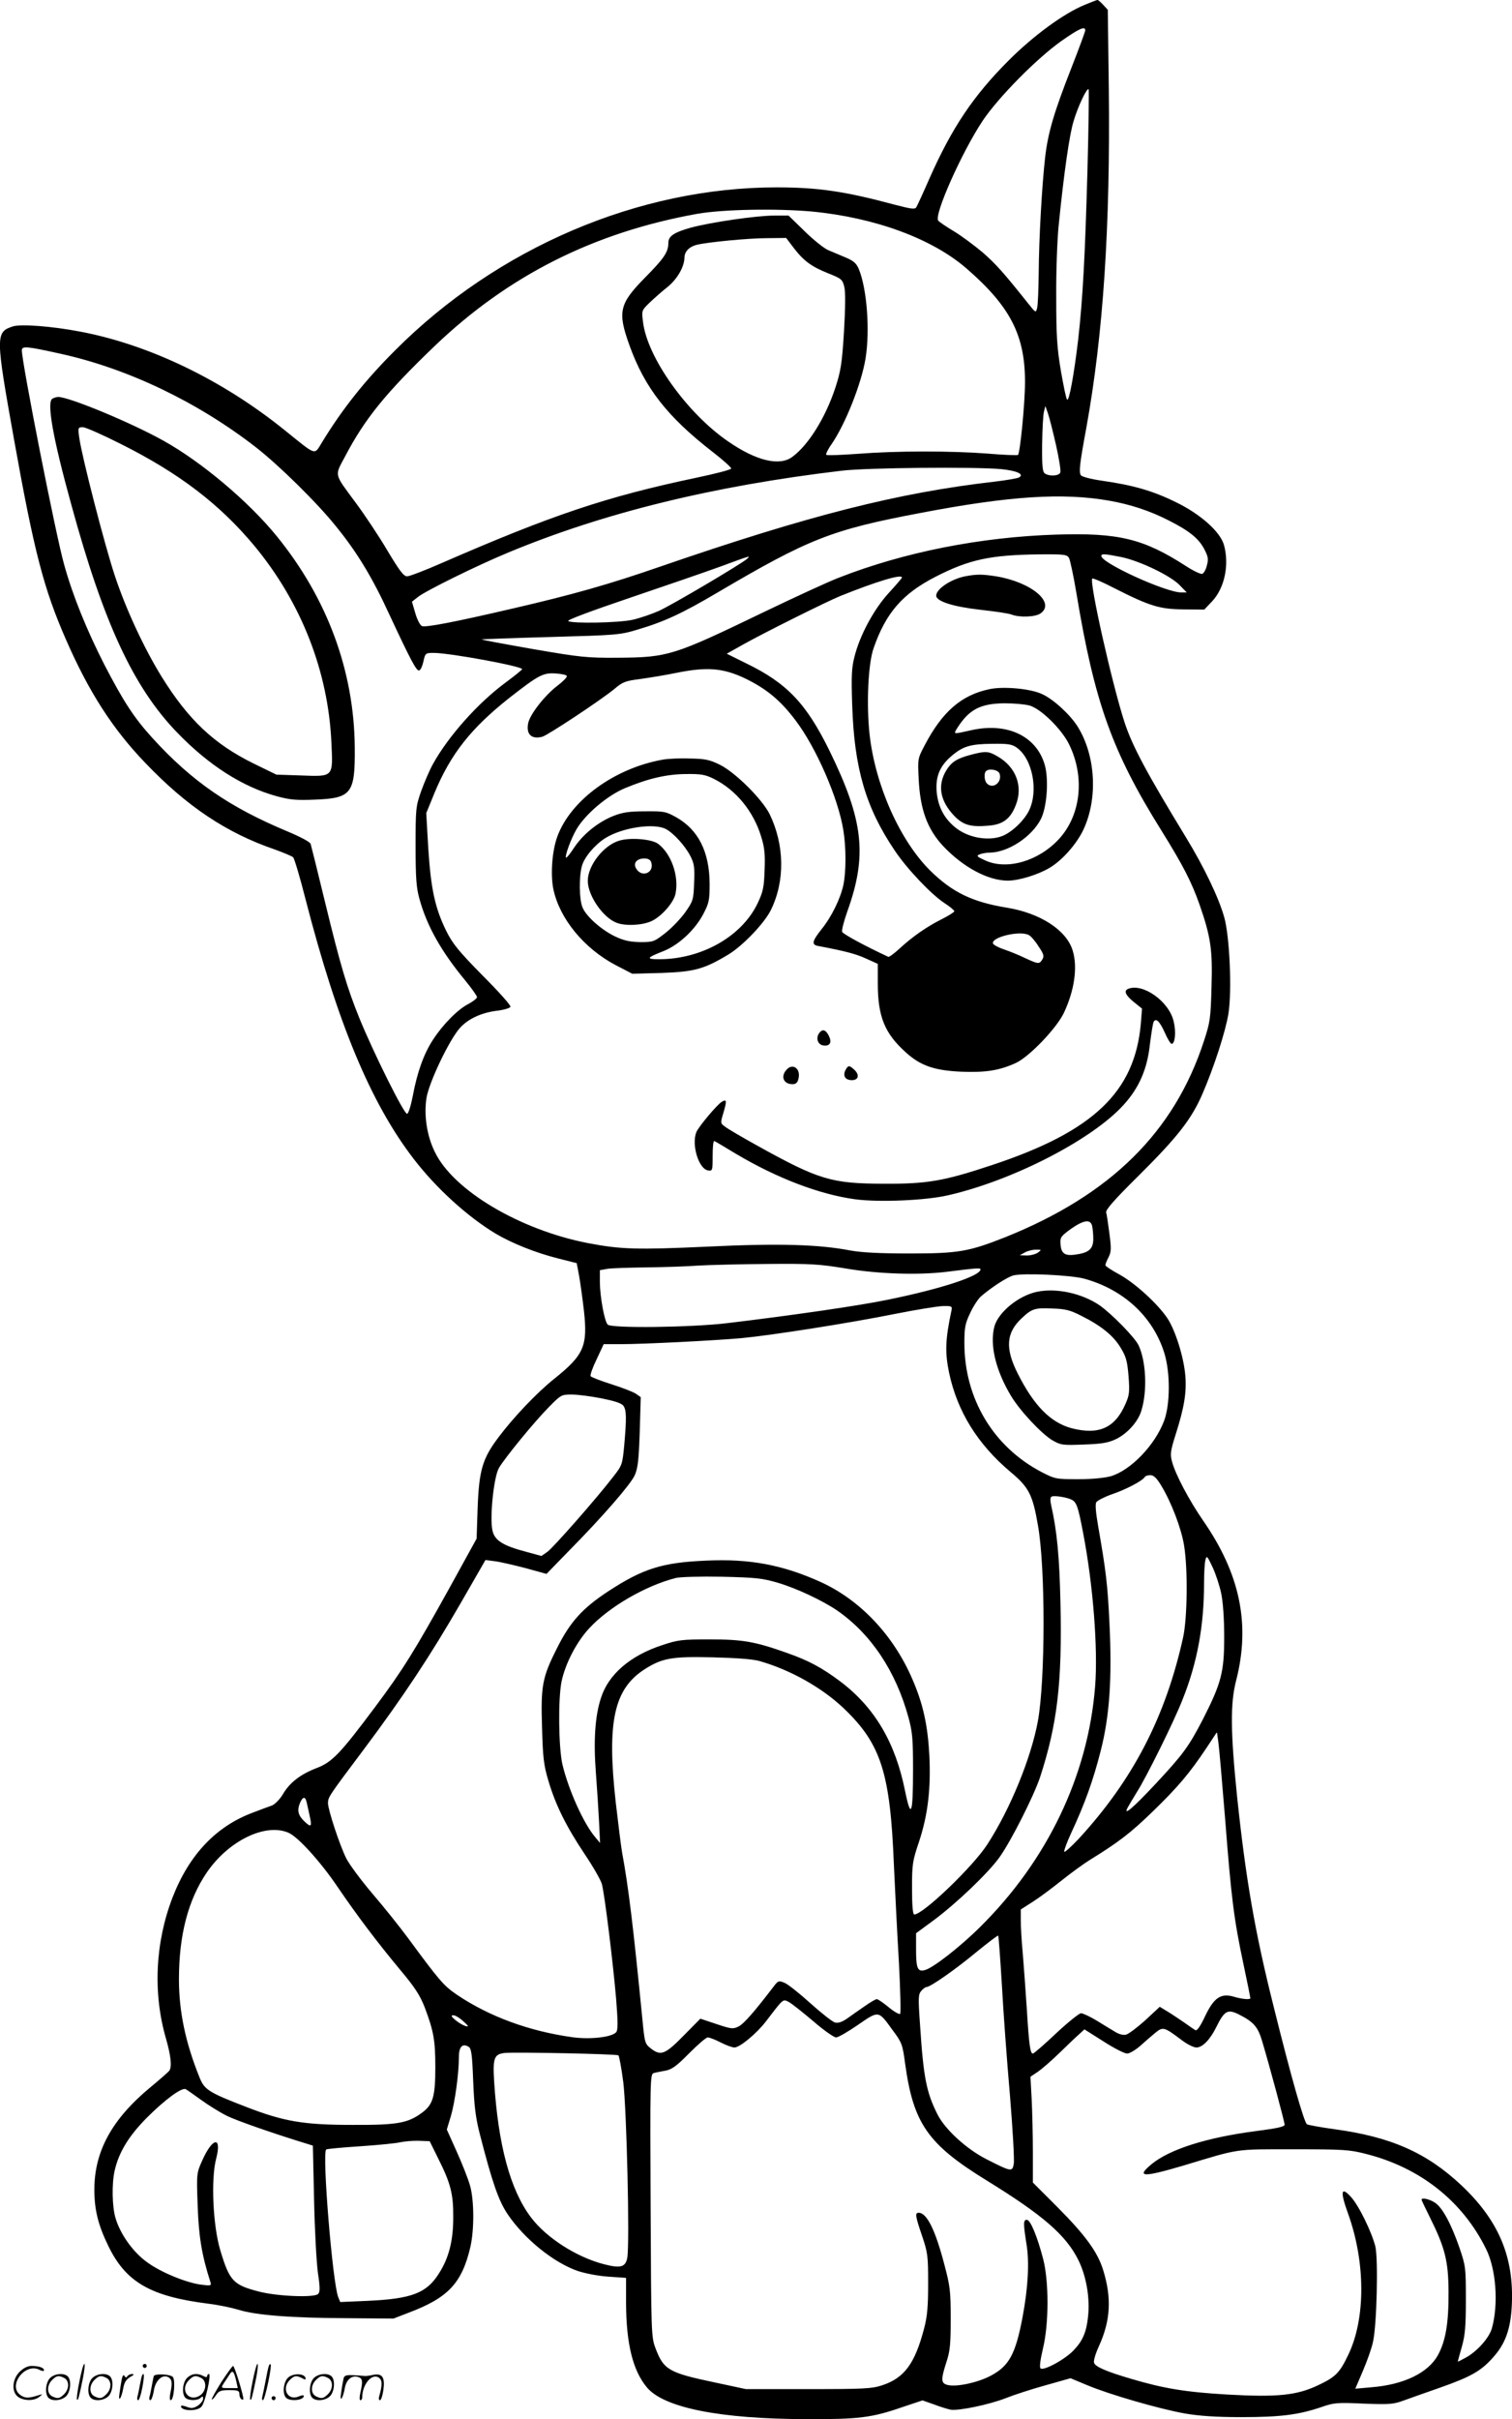 <svg version="1.0" xmlns="http://www.w3.org/2000/svg"
  viewBox="0 0 750.754 1200.391"
 preserveAspectRatio="xMidYMid meet">
<g transform="translate(-1.149,1200.976) scale(0.1,-0.1)"
fill="#000000" stroke="none">
<path d="M5398 11986 c-105 -43 -255 -153 -378 -276 -176 -176 -282 -334 -394
-587 -31 -71 -60 -134 -65 -142 -7 -11 -26 -8 -107 13 -249 67 -382 86 -587
86 -684 0 -1385 -299 -1894 -809 -148 -148 -260 -288 -362 -455 -41 -66 -24
-71 -187 60 -309 249 -671 423 -1013 488 -140 27 -297 39 -336 26 -86 -28 -86
-47 6 -560 100 -559 148 -743 259 -996 113 -258 231 -442 395 -612 205 -214
401 -345 640 -427 44 -16 85 -33 92 -39 6 -6 34 -99 61 -206 159 -617 324
-1013 537 -1290 112 -146 268 -288 410 -373 80 -47 197 -94 309 -122 l91 -23
12 -63 c6 -35 17 -113 24 -174 19 -175 0 -219 -149 -338 -85 -68 -202 -191
-276 -290 -79 -105 -96 -162 -103 -352 l-5 -150 -135 -245 c-172 -310 -231
-406 -368 -589 -175 -234 -214 -275 -293 -305 -80 -31 -133 -72 -167 -131 -14
-23 -38 -48 -53 -54 -15 -5 -57 -21 -94 -35 -183 -68 -317 -208 -400 -422 -86
-223 -98 -475 -32 -701 24 -84 30 -139 16 -158 -4 -6 -45 -42 -91 -80 -193
-159 -281 -319 -281 -510 0 -101 19 -177 70 -281 87 -179 210 -249 495 -285
50 -6 117 -20 150 -30 85 -27 262 -41 535 -42 l235 -2 75 29 c197 74 265 147
307 326 20 88 19 234 -2 306 -9 32 -39 108 -66 168 l-49 109 20 66 c20 68 40
210 40 294 0 51 18 70 49 50 13 -8 17 -38 22 -169 5 -125 12 -182 33 -264 62
-241 93 -330 138 -397 83 -123 229 -241 349 -282 36 -12 103 -25 152 -28 l87
-6 0 -126 c1 -202 34 -335 104 -418 85 -101 364 -156 791 -157 259 -1 325 7
475 59 l102 34 57 -20 c31 -12 68 -23 82 -26 39 -7 192 25 274 57 40 16 129
45 198 64 l124 35 84 -35 c107 -45 355 -117 484 -140 70 -12 153 -18 280 -18
193 0 283 11 398 50 63 22 79 23 210 17 127 -5 148 -3 197 15 30 11 112 40
181 64 153 54 203 82 262 148 63 69 89 142 95 260 12 240 -65 422 -251 597
-173 162 -350 240 -632 278 -65 9 -126 20 -134 24 -14 9 -78 231 -166 586 -93
370 -138 632 -181 1040 -33 324 -34 462 -5 575 72 280 20 530 -164 795 -69
100 -137 228 -154 292 -10 37 -8 53 18 135 42 132 55 208 48 291 -7 91 -50
228 -90 287 -49 72 -160 173 -236 215 -39 21 -71 42 -71 47 0 5 7 23 16 40 13
26 14 42 4 117 -6 47 -13 94 -16 104 -4 13 38 61 158 180 196 194 266 284 320
409 58 134 115 311 129 398 18 114 6 385 -21 479 -28 99 -101 250 -190 396
-195 320 -266 452 -305 571 -62 191 -176 697 -160 713 3 3 52 -18 108 -47 179
-91 228 -105 345 -106 l103 -1 39 41 c62 66 86 181 59 279 -18 66 -118 155
-241 214 -112 55 -209 83 -362 105 -57 8 -103 20 -108 28 -10 15 -6 55 28 238
83 460 119 993 111 1683 l-5 388 -23 25 c-12 13 -25 24 -28 24 -3 0 -32 -11
-63 -24z m2 -127 c0 -6 -31 -90 -69 -187 -86 -219 -116 -321 -130 -442 -16
-141 -31 -405 -32 -575 -1 -82 -4 -161 -8 -174 -6 -24 -7 -24 -42 20 -126 158
-161 197 -228 256 -42 35 -106 83 -143 105 -37 22 -72 46 -78 53 -22 27 116
338 221 496 78 116 269 310 393 397 86 60 116 74 116 51z m11 -696 c-12 -428
-23 -633 -46 -838 -20 -169 -45 -309 -55 -298 -5 4 -18 69 -31 143 -19 113
-23 173 -23 365 -1 127 5 286 12 355 26 261 54 454 74 518 22 74 66 167 75
159 2 -3 0 -185 -6 -404z m-1367 -203 c312 -30 595 -134 766 -282 217 -188
291 -331 291 -563 0 -105 -24 -351 -35 -363 -3 -2 -70 0 -150 7 -185 14 -450
14 -644 -1 -83 -6 -155 -9 -158 -5 -3 3 8 27 26 52 69 100 149 302 169 425 23
140 7 347 -33 444 -12 29 -26 41 -63 57 -26 11 -66 28 -88 37 -22 9 -75 52
-119 95 l-79 77 -71 0 c-89 0 -314 -33 -415 -60 -84 -24 -111 -42 -111 -76 0
-45 -21 -76 -115 -171 -129 -131 -138 -170 -78 -337 76 -211 188 -354 412
-528 52 -40 94 -78 93 -83 0 -6 -79 -26 -174 -46 -446 -94 -714 -184 -1263
-423 -82 -36 -160 -66 -172 -66 -17 0 -37 26 -98 128 -42 71 -112 176 -155
234 -112 152 -108 133 -55 233 98 187 202 315 445 548 366 350 791 564 1305
656 127 22 392 27 569 11z m-91 -181 c50 -65 89 -93 172 -126 65 -26 70 -30
79 -68 6 -26 5 -103 -2 -223 -10 -159 -16 -194 -43 -277 -49 -148 -133 -283
-213 -342 -64 -48 -180 -20 -320 77 -205 141 -402 418 -422 594 -7 55 -6 56
32 93 22 21 61 56 88 77 50 40 85 101 86 147 0 30 24 55 61 64 53 13 256 33
349 33 l95 1 38 -50z m-3639 -525 c331 -73 677 -238 966 -462 116 -90 306
-277 399 -393 106 -130 182 -256 266 -439 106 -227 135 -282 148 -277 7 2 16
22 21 45 9 41 10 42 51 42 82 0 447 -68 439 -81 -3 -5 -40 -35 -82 -66 -137
-101 -284 -266 -360 -403 -17 -30 -43 -91 -59 -135 -27 -77 -28 -87 -28 -275
0 -158 4 -207 19 -260 37 -135 108 -261 228 -406 32 -39 58 -76 58 -82 0 -6
-19 -21 -41 -33 -54 -27 -128 -102 -178 -179 -46 -71 -78 -161 -100 -279 -9
-46 -21 -86 -28 -88 -14 -5 -167 303 -236 472 -62 152 -96 267 -172 580 -36
149 -68 277 -71 287 -3 10 -50 35 -117 63 -287 120 -473 248 -668 462 -92 101
-144 181 -240 366 -87 171 -156 340 -199 495 -41 144 -210 1002 -210 1063 0
23 22 21 194 -17z m4941 -453 c15 -67 25 -128 21 -136 -6 -17 -53 -20 -76 -5
-12 8 -15 34 -14 145 1 74 5 147 9 162 l7 28 13 -37 c7 -20 25 -91 40 -157z
m-273 -119 c79 -8 116 -25 90 -41 -8 -5 -62 -14 -120 -21 -481 -55 -923 -167
-1663 -422 -254 -88 -434 -139 -733 -208 -292 -68 -430 -94 -449 -87 -9 3 -24
32 -33 63 l-17 58 29 23 c37 30 292 156 449 221 474 197 1015 330 1655 406
124 15 657 20 792 8z m539 -157 c102 -18 201 -50 294 -98 101 -51 147 -88 175
-140 20 -38 23 -51 14 -83 -5 -22 -16 -40 -24 -42 -9 -1 -45 16 -80 39 -211
136 -334 166 -645 156 -375 -12 -755 -87 -1079 -214 -50 -19 -217 -96 -371
-170 -450 -217 -475 -225 -725 -227 -153 -1 -184 2 -422 43 -142 25 -256 46
-255 48 2 1 156 7 343 12 323 9 343 10 429 36 133 39 222 80 400 185 452 266
565 311 1005 394 443 85 710 102 941 61z m-201 -285 c5 -10 22 -88 36 -172 90
-543 177 -787 422 -1179 107 -172 150 -255 190 -369 55 -158 65 -223 59 -408
-4 -154 -7 -175 -37 -266 -147 -453 -464 -766 -989 -976 -180 -71 -231 -80
-474 -80 -152 0 -238 5 -294 15 -156 30 -354 36 -707 19 -351 -16 -430 -14
-593 17 -338 65 -670 261 -762 452 -40 80 -55 182 -42 268 12 77 114 291 167
349 41 45 108 76 187 85 32 4 61 13 63 19 3 7 -60 77 -139 156 -121 123 -148
157 -180 221 -56 114 -76 209 -89 409 l-10 175 40 98 c81 196 183 324 374 475
145 113 166 124 229 120 29 -2 54 -7 55 -13 2 -5 -19 -27 -47 -48 -63 -48
-137 -143 -145 -186 -11 -55 17 -81 70 -67 27 7 291 182 358 237 41 35 55 40
125 49 43 6 125 19 183 31 153 31 233 24 342 -28 107 -52 175 -109 249 -207
103 -135 213 -388 238 -546 14 -85 14 -206 0 -272 -15 -68 -58 -157 -109 -220
-46 -58 -50 -76 -17 -82 132 -25 187 -39 237 -62 l60 -27 0 -96 c0 -166 34
-249 140 -344 72 -65 140 -89 274 -95 121 -5 191 6 273 44 67 32 201 172 237
248 52 110 69 226 44 308 -30 102 -161 187 -328 214 -171 28 -270 76 -380 184
-151 150 -273 424 -301 677 -16 148 -7 350 20 426 61 176 144 271 308 355 168
86 272 108 515 111 127 1 138 -1 148 -19z m262 5 c92 -20 242 -92 287 -139
l35 -36 -27 0 c-77 0 -397 146 -397 181 0 12 17 11 102 -6z m-1862 -9 c-27
-24 -371 -228 -438 -258 -36 -16 -95 -36 -131 -44 -70 -15 -298 -19 -318 -6
-8 5 116 51 305 115 174 59 378 129 452 156 155 57 149 55 130 37z m770 -92
c0 -3 -30 -38 -66 -77 -74 -81 -144 -211 -170 -317 -14 -53 -16 -98 -11 -240
10 -312 67 -507 210 -719 61 -92 184 -221 249 -263 26 -17 48 -35 48 -40 0 -4
-28 -22 -62 -39 -74 -37 -145 -86 -211 -147 -26 -24 -51 -42 -55 -40 -118 55
-225 113 -229 124 -3 8 9 54 26 102 100 278 80 452 -89 797 -115 234 -211 335
-413 433 l-97 48 82 46 c107 60 415 213 481 240 179 72 307 111 307 92z m630
-1774 c10 -5 32 -30 48 -56 26 -38 29 -49 19 -65 -15 -24 -19 -24 -86 7 -31
15 -78 34 -105 43 -27 9 -51 22 -54 29 -10 31 133 66 178 42z m314 -1442 c3
-13 6 -42 6 -65 0 -51 -22 -70 -91 -79 -52 -7 -70 7 -72 58 -2 28 5 36 52 70
63 44 96 49 105 16z m-268 -133 c-11 -8 -36 -15 -55 -15 l-36 1 25 14 c14 8
39 14 55 14 29 0 29 0 11 -14z m-952 -80 c160 -27 359 -33 498 -16 150 19 168
20 168 12 0 -32 -193 -96 -458 -150 -138 -29 -475 -78 -802 -117 -177 -21
-572 -26 -591 -7 -16 16 -38 135 -39 209 l0 61 38 7 c20 3 109 6 197 7 88 1
203 5 255 9 52 3 206 7 341 8 220 2 260 -1 393 -23z m1181 -50 c196 -54 342
-189 398 -370 30 -98 29 -256 -2 -337 -47 -122 -165 -243 -263 -273 -33 -9
-93 -15 -164 -15 -109 0 -114 1 -180 35 -240 125 -384 365 -384 640 0 79 4 98
29 150 15 33 39 69 52 81 53 46 132 97 162 105 50 13 285 2 352 -16z m-659
-157 c-31 -146 -33 -208 -12 -310 41 -192 141 -354 306 -493 90 -75 109 -112
135 -263 38 -211 37 -768 0 -972 -34 -184 -137 -436 -251 -612 -71 -110 -319
-348 -363 -348 -7 0 -11 44 -11 129 0 120 2 135 35 233 44 133 59 263 51 428
-8 149 -31 255 -84 377 -94 219 -260 394 -456 483 -188 85 -353 116 -566 106
-219 -9 -315 -39 -488 -152 -128 -84 -190 -152 -255 -283 -73 -144 -81 -186
-74 -396 4 -145 8 -183 31 -260 36 -122 89 -228 179 -363 42 -62 81 -130 87
-151 14 -52 56 -395 71 -573 9 -114 9 -151 0 -162 -21 -25 -129 -37 -217 -25
-215 30 -412 102 -574 211 -66 45 -87 70 -241 279 -42 57 -122 157 -178 222
-56 66 -114 144 -130 175 -33 66 -91 242 -91 275 1 30 2 32 177 265 197 263
332 467 483 729 l122 212 46 -6 c26 -3 94 -19 152 -34 l105 -29 105 108 c173
175 311 334 333 381 16 37 20 74 25 216 l5 172 -24 17 c-13 9 -68 30 -121 47
-54 17 -100 35 -104 40 -3 6 10 43 30 84 l35 75 84 0 c115 0 468 18 602 30
155 15 536 75 760 120 105 21 211 38 238 39 44 1 47 -1 43 -21z m-1737 -437
c64 -13 99 -24 108 -37 15 -21 16 -60 4 -196 -9 -94 -10 -99 -54 -155 -82
-107 -297 -351 -327 -373 l-30 -21 -77 21 c-114 30 -155 56 -166 104 -15 62 6
268 32 312 30 51 175 228 247 301 61 62 63 63 115 63 30 0 96 -9 148 -19z
m2779 -434 c50 -82 100 -214 113 -297 19 -118 16 -360 -5 -455 -87 -394 -249
-707 -519 -1000 -36 -38 -68 -67 -71 -64 -3 3 12 46 35 95 67 144 108 258 145
403 45 174 58 362 44 643 -9 186 -17 253 -56 476 -12 69 -15 108 -9 118 6 8
40 26 77 39 69 23 152 67 163 85 3 6 16 10 28 10 17 0 32 -14 55 -53z m-445
-69 c24 -12 32 -36 56 -162 50 -258 75 -578 60 -765 -35 -442 -238 -865 -573
-1195 -100 -99 -234 -203 -273 -212 -35 -9 -43 8 -43 102 l0 81 87 64 c111 82
273 236 328 314 57 80 168 300 200 394 86 263 111 470 102 866 -5 229 -17 357
-46 485 -6 27 -5 41 3 44 14 6 76 -4 99 -16z m742 -464 c9 -42 15 -126 15
-217 0 -174 -14 -228 -105 -407 -71 -137 -98 -174 -234 -320 -115 -123 -165
-165 -140 -119 7 13 27 46 44 74 46 71 186 353 228 461 73 182 107 365 107
578 0 50 3 102 7 116 6 23 9 19 35 -36 16 -34 35 -92 43 -130z m-2201 52 c94
-28 219 -87 292 -136 170 -117 293 -302 356 -531 20 -73 23 -107 23 -259 0
-225 -10 -252 -40 -105 -48 238 -150 411 -318 539 -94 71 -162 107 -271 145
-158 56 -218 66 -381 66 -138 0 -157 -2 -237 -29 -156 -51 -265 -144 -302
-260 -30 -89 -38 -214 -26 -369 6 -78 13 -189 16 -247 l5 -105 -25 30 c-57 67
-132 234 -162 360 -19 84 -22 325 -4 412 19 89 74 195 137 263 98 106 280 212
431 250 20 5 123 8 227 6 170 -4 200 -7 279 -30z m-89 -389 c153 -44 309 -132
417 -235 184 -176 230 -319 248 -777 6 -132 17 -350 25 -485 7 -135 10 -249 6
-253 -4 -4 -30 10 -57 33 -27 22 -53 40 -59 40 -6 0 -33 -16 -60 -35 -28 -19
-67 -47 -87 -61 -26 -18 -45 -24 -60 -20 -13 3 -67 46 -122 95 -54 49 -112 95
-129 102 -29 12 -32 11 -56 -21 -95 -124 -145 -181 -171 -195 -28 -14 -35 -14
-110 11 l-81 27 -80 -81 c-93 -95 -115 -105 -163 -69 -33 26 -33 27 -45 149
-45 456 -68 650 -101 828 -5 30 -19 141 -31 245 -45 402 -9 565 145 663 86 54
133 63 336 58 121 -3 202 -9 235 -19z m2310 -787 c30 -386 43 -493 91 -718 19
-89 34 -165 34 -167 0 -9 -42 -5 -82 7 -64 19 -99 -4 -143 -97 -24 -51 -40
-73 -48 -69 -7 4 -32 21 -57 39 -25 17 -62 42 -82 54 l-38 23 -72 -67 c-40
-36 -83 -68 -95 -71 -14 -4 -36 2 -55 14 -18 11 -60 36 -92 56 -33 20 -68 36
-77 36 -9 0 -65 -45 -124 -100 -58 -55 -110 -100 -115 -100 -13 0 -19 40 -30
220 -6 91 -15 215 -20 275 -6 61 -10 135 -10 165 l0 55 61 39 c33 21 97 69
142 105 45 36 107 81 137 100 143 88 204 134 314 241 128 124 184 191 267 315
l53 80 7 -50 c4 -27 19 -201 34 -385z m-4560 83 c4 -16 10 -46 15 -68 11 -49
6 -54 -25 -25 -33 31 -39 55 -25 91 15 36 28 37 35 2z m-92 -147 c47 -19 161
-145 246 -271 96 -141 195 -272 309 -409 73 -87 98 -125 122 -186 45 -119 53
-164 53 -300 0 -143 -12 -183 -64 -222 -72 -54 -125 -63 -349 -62 -241 0 -339
17 -523 88 -190 73 -211 87 -235 148 -70 173 -102 328 -102 486 0 219 45 393
138 530 107 157 290 247 405 198z m3543 -753 c7 -131 25 -377 40 -548 14 -170
23 -324 19 -343 -7 -40 -12 -39 -136 24 -100 51 -205 148 -242 221 -55 109
-70 181 -87 442 -10 139 -9 155 6 172 9 11 21 19 26 19 19 0 146 89 247 173
58 47 107 85 109 82 2 -2 10 -111 18 -242z m-937 -182 c52 -45 103 -81 114
-81 10 0 59 28 108 62 105 72 101 73 172 -25 47 -63 50 -71 63 -169 41 -295
112 -398 405 -578 281 -173 394 -272 455 -395 40 -81 58 -190 48 -280 -8 -78
-27 -121 -72 -168 -44 -46 -150 -103 -164 -89 -6 6 -1 42 12 98 30 122 30 334
1 445 -29 111 -63 194 -81 194 -18 0 -18 -18 -1 -125 14 -89 7 -212 -20 -357
-35 -185 -67 -243 -157 -291 -63 -34 -168 -57 -213 -47 -36 8 -37 25 -8 115
18 54 21 90 21 215 0 137 -3 161 -32 270 -45 172 -87 255 -127 255 -19 0 -17
-16 17 -115 28 -83 30 -99 30 -235 0 -115 -4 -163 -20 -224 -46 -176 -99 -246
-208 -282 -51 -17 -92 -19 -367 -19 l-310 0 -154 33 c-229 48 -254 63 -294
168 -22 58 -22 65 -25 711 -3 618 -2 652 15 656 10 3 36 8 58 12 32 6 54 21
118 86 43 43 84 79 93 79 8 0 37 -11 64 -25 27 -14 58 -25 68 -25 27 0 110 69
157 130 88 115 83 111 113 96 15 -8 69 -51 121 -95z m2114 33 c73 -37 94 -61
115 -131 36 -120 112 -402 112 -416 0 -10 -37 -18 -137 -31 -249 -32 -435 -91
-525 -166 -77 -64 -41 -65 159 -6 285 86 250 81 548 81 248 0 277 -2 359 -23
269 -68 479 -234 596 -471 50 -100 63 -274 29 -395 -13 -46 -72 -113 -128
-144 -23 -13 -41 -22 -41 -20 0 2 9 35 20 73 16 57 20 100 20 234 0 157 -1
167 -31 255 -42 122 -87 205 -124 227 -28 18 -65 25 -65 14 0 -3 18 -41 40
-85 76 -152 93 -218 94 -370 1 -155 -14 -245 -52 -315 -48 -89 -169 -148 -332
-161 l-79 -7 38 89 c21 49 44 114 50 144 19 86 26 405 12 471 -17 70 -82 205
-122 248 -49 54 -54 27 -14 -83 87 -241 88 -521 1 -701 -43 -90 -63 -110 -150
-151 -106 -50 -200 -60 -450 -46 -207 12 -316 30 -478 78 -119 35 -177 59
-184 79 -4 9 7 46 24 83 58 127 64 239 21 378 -28 90 -88 172 -226 311 l-123
123 0 152 c0 84 -3 203 -6 263 l-6 110 36 24 c19 13 68 55 109 95 40 39 84 81
98 93 l25 23 95 -60 c51 -33 104 -60 117 -60 12 0 41 17 65 38 23 21 57 50 75
65 38 31 44 29 128 -34 28 -22 62 -39 76 -39 30 0 68 39 98 100 41 83 57 92
113 64z m-3851 -34 c26 -23 29 -28 12 -24 -11 3 -34 16 -50 29 -22 19 -25 24
-12 25 10 0 32 -13 50 -30z m770 -169 c4 -3 15 -62 24 -131 17 -133 33 -806
20 -874 -9 -46 -33 -53 -117 -31 -135 35 -285 131 -361 232 -103 136 -163 359
-183 675 -7 116 0 135 53 141 57 5 556 -5 564 -12z m-2072 -221 c36 -26 92
-61 126 -78 49 -25 249 -94 404 -141 l25 -8 6 -269 c3 -148 12 -311 19 -362
11 -73 11 -95 1 -105 -19 -19 -201 -12 -294 12 -128 33 -146 53 -192 206 -36
120 -47 353 -20 454 29 113 -18 106 -70 -11 -27 -61 -28 -63 -22 -222 5 -152
20 -245 63 -379 6 -19 3 -20 -44 -14 -74 9 -204 62 -272 113 -69 50 -132 139
-155 218 -17 57 -19 171 -4 236 21 91 70 171 159 261 90 90 175 153 194 142 6
-3 40 -27 76 -53z m1177 -290 c62 -123 76 -177 75 -294 0 -115 -22 -201 -71
-277 -61 -98 -136 -126 -353 -136 l-137 -6 -10 24 c-28 69 -81 712 -60 733 3
3 79 10 170 16 90 6 180 15 199 20 19 4 60 8 90 7 l55 -2 42 -85z M271 10031
c-28 -18 3 -195 95 -527 160 -586 308 -904 524 -1128 156 -162 324 -270 495
-317 66 -18 98 -21 191 -17 181 7 199 30 197 258 -3 381 -137 742 -388 1050
-139 171 -373 368 -562 473 -161 90 -468 217 -522 217 -9 0 -22 -4 -30 -9z
m342 -225 c289 -145 488 -297 661 -504 233 -281 367 -623 383 -977 8 -173 12
-169 -152 -163 l-121 4 -115 56 c-196 97 -322 216 -455 430 -87 141 -178 336
-233 503 -51 154 -163 589 -176 683 -7 50 -6 52 18 52 13 0 99 -38 190 -84z
M4803 9150 c-70 -14 -143 -63 -143 -96 0 -28 85 -55 220 -70 71 -8 141 -18
155 -24 40 -15 118 -12 143 6 76 53 -45 155 -220 184 -72 11 -96 11 -155 0z
M4924 8590 c-139 -29 -234 -112 -321 -278 -35 -66 -35 -68 -30 -167 7 -152 43
-249 121 -333 99 -105 223 -172 322 -172 53 0 149 29 206 63 62 36 134 117
168 188 74 156 62 370 -28 514 -38 60 -121 136 -177 161 -58 27 -192 39 -261
24z m199 -81 c56 -15 160 -117 197 -193 79 -161 59 -350 -50 -469 -101 -110
-258 -156 -366 -107 -42 19 -46 23 -29 30 11 5 34 9 52 9 92 2 208 79 253 167
29 58 39 187 21 261 -38 148 -186 221 -369 179 -90 -20 -87 -21 -67 12 59 92
115 121 235 122 47 0 102 -5 123 -11z m-63 -209 c79 -56 109 -217 60 -314 -26
-51 -86 -107 -133 -125 -71 -27 -175 -7 -237 47 -53 45 -82 102 -88 177 -5 74
17 126 77 176 55 46 92 57 199 58 79 1 98 -2 122 -19z M4830 8264 c-68 -18
-95 -36 -120 -77 -45 -74 -31 -152 40 -226 45 -46 82 -56 172 -48 71 6 108 35
134 104 36 93 -1 188 -92 240 -45 26 -59 27 -134 7z m145 -94 c13 -42 -33 -78
-63 -48 -13 13 -16 50 -5 61 15 16 62 7 68 -13z M3300 8240 c-238 -43 -453
-200 -520 -378 -27 -71 -36 -189 -21 -264 31 -147 152 -294 309 -377 l83 -43
147 4 c162 6 210 19 331 92 72 44 178 155 210 220 71 144 68 323 -6 476 -37
74 -169 206 -247 245 -51 25 -73 30 -150 31 -50 2 -111 -1 -136 -6z m256 -95
c110 -55 197 -161 235 -287 17 -54 20 -88 17 -165 -3 -86 -7 -107 -35 -166
-78 -163 -276 -276 -487 -277 -69 0 -65 7 19 40 76 30 157 105 199 185 28 54
31 68 31 150 -1 158 -56 267 -165 329 -52 29 -61 31 -155 30 -79 0 -112 -5
-158 -23 -75 -30 -149 -89 -194 -156 -20 -31 -38 -53 -41 -51 -7 8 25 95 52
141 44 75 154 168 241 204 115 48 209 70 306 70 71 1 93 -3 135 -24z m-238
-249 c39 -21 96 -84 122 -135 19 -37 21 -57 18 -132 -3 -84 -5 -90 -44 -146
-23 -32 -67 -78 -99 -103 -55 -43 -60 -45 -124 -45 -50 1 -80 7 -123 27 -67
31 -146 100 -164 145 -17 39 -18 153 -3 206 12 44 65 106 116 138 85 53 242
76 301 45z M3088 7839 c-78 -22 -158 -123 -158 -200 0 -73 76 -183 143 -208
43 -17 127 -13 173 8 50 23 112 93 120 138 17 88 -22 197 -87 246 -32 23 -135
32 -191 16z m157 -108 c17 -53 -49 -79 -76 -29 -14 26 5 48 42 48 18 0 30 -6
34 -19z M5613 7103 c-23 -9 -13 -32 28 -65 l41 -33 -6 -75 c-30 -338 -235
-534 -735 -700 -243 -81 -325 -95 -541 -94 -261 1 -322 19 -630 190 -74 41
-146 83 -158 93 -24 17 -24 18 -8 71 17 58 16 67 -8 53 -23 -13 -116 -124
-127 -151 -25 -63 12 -184 59 -190 21 -3 22 -1 22 73 0 42 3 75 8 73 4 -1 52
-30 107 -63 205 -122 416 -202 592 -226 118 -16 353 -6 463 20 323 74 718 278
872 450 76 84 116 177 129 298 7 55 15 107 19 113 12 20 30 1 56 -56 13 -30
28 -54 33 -54 17 0 23 60 10 112 -23 99 -153 191 -226 161z M4081 6886 c-21
-25 -10 -61 20 -64 32 -4 42 16 26 48 -15 30 -31 35 -46 16z M3917 6702 c-31
-34 -15 -72 30 -72 16 0 25 8 29 27 13 49 -28 80 -59 45z M4210 6701 c-15 -29
-2 -51 31 -51 34 0 40 27 11 53 -24 22 -29 21 -42 -2z M5161 5600 c-92 -19
-192 -101 -212 -172 -24 -91 6 -217 82 -344 45 -75 151 -188 206 -221 42 -24
50 -25 156 -21 91 3 122 9 160 27 57 28 110 87 126 142 30 98 23 244 -14 323
-19 40 -133 156 -194 199 -87 59 -213 87 -310 67z m221 -120 c98 -49 159 -99
194 -158 27 -44 33 -67 39 -141 6 -78 4 -94 -15 -137 -52 -120 -132 -156 -268
-121 -104 28 -187 112 -267 271 -64 126 -58 204 22 277 48 45 64 50 148 46 68
-2 90 -8 147 -37z M406 194 c-10 -47 -15 -88 -12 -91 5 -6 9 7 30 110 7 37 10
67 6 67 -4 0 -15 -39 -24 -86z M720 270 c0 -5 5 -10 10 -10 6 0 10 5 10 10 0
6 -4 10 -10 10 -5 0 -10 -4 -10 -10z M1266 194 c-10 -47 -15 -88 -12 -91 5 -6
9 7 30 110 7 37 10 67 6 67 -4 0 -15 -39 -24 -86z M1346 269 c-3 -8 -10 -41
-16 -74 -6 -33 -14 -68 -16 -77 -3 -10 -1 -18 3 -18 10 0 46 171 38 178 -2 3
-7 -1 -9 -9z M109 241 c-38 -38 -41 -101 -7 -125 29 -20 79 -20 104 0 18 14
18 15 1 10 -53 -17 -69 -17 -92 -2 -69 45 21 166 94 126 12 -6 21 -7 21 -1 0
12 -25 21 -62 21 -19 0 -39 -10 -59 -29z M1110 189 c-28 -45 -49 -83 -47 -85
2 -3 12 7 21 21 14 21 24 25 66 25 43 0 50 -3 50 -19 0 -11 5 -23 10 -26 6 -3
10 -3 10 1 0 20 -44 164 -51 164 -4 0 -30 -37 -59 -81z m75 4 l7 -33 -42 0
c-42 0 -42 0 -28 23 8 12 21 32 29 44 15 25 22 18 34 -34z M260 210 c-22 -22
-27 -79 -8 -98 19 -19 66 -14 88 8 22 22 27 79 8 98 -19 19 -66 14 -88 -8z
m71 0 c25 -14 25 -54 -1 -80 -23 -23 -33 -24 -61 -10 -25 14 -25 54 1 80 23
23 33 24 61 10z M470 210 c-22 -22 -27 -79 -8 -98 19 -19 66 -14 88 8 22 22
27 79 8 98 -19 19 -66 14 -88 -8z m71 0 c25 -14 25 -54 -1 -80 -23 -23 -33
-24 -61 -10 -25 14 -25 54 1 80 23 23 33 24 61 10z M616 204 c-3 -16 -8 -47
-11 -69 -8 -51 10 -26 19 27 5 27 15 42 34 53 18 10 22 14 10 15 -9 0 -20 -5
-24 -11 -5 -8 -9 -8 -14 1 -5 8 -10 3 -14 -16z M717 223 c-2 -4 -7 -26 -11
-48 -4 -22 -9 -48 -12 -57 -3 -10 -1 -18 4 -18 4 0 14 28 20 62 11 58 10 81
-1 61z M775 220 c-1 -3 -5 -23 -9 -45 -4 -22 -9 -48 -12 -57 -3 -10 -1 -18 4
-18 5 0 13 20 17 45 7 53 44 87 74 68 17 -11 19 -28 8 -80 -4 -18 -3 -33 2
-33 16 0 24 99 11 115 -12 14 -87 18 -95 5z M940 210 c-22 -22 -27 -79 -8 -98
15 -15 61 -15 76 0 9 9 12 8 12 -5 0 -9 -12 -24 -26 -34 -21 -13 -32 -15 -55
-6 -16 6 -29 8 -29 3 0 -24 81 -27 102 -2 18 19 50 162 37 162 -5 0 -9 -5 -9
-10 0 -7 -6 -7 -19 0 -30 16 -59 12 -81 -10z m71 0 c29 -16 25 -65 -6 -86 -56
-37 -103 28 -55 76 23 23 33 24 61 10z M1441 211 c-23 -23 -28 -80 -9 -99 19
-19 88 -13 88 9 0 5 -11 4 -24 -2 -54 -25 -89 38 -46 81 23 23 33 24 62 9 16
-9 19 -8 16 3 -8 22 -64 22 -87 -1z M1570 210 c-22 -22 -27 -79 -8 -98 19 -19
66 -14 88 8 22 22 27 79 8 98 -19 19 -66 14 -88 -8z m71 0 c25 -14 25 -54 -1
-80 -23 -23 -33 -24 -61 -10 -25 14 -25 54 1 80 23 23 33 24 61 10z M1716 201
c-3 -14 -8 -44 -11 -66 -8 -51 10 -26 19 27 8 41 35 63 66 53 22 -7 24 -21 11
-77 -5 -22 -5 -38 0 -38 5 0 9 6 9 13 0 68 51 125 85 97 15 -13 15 -35 -1 -92
-3 -10 -1 -18 4 -18 6 0 13 23 17 50 9 63 -5 84 -49 76 -17 -4 -35 -6 -41 -6
-101 8 -104 7 -109 -19z M1360 110 c0 -5 5 -10 10 -10 6 0 10 5 10 10 0 6 -4
10 -10 10 -5 0 -10 -4 -10 -10z"/>
</g>
</svg>
